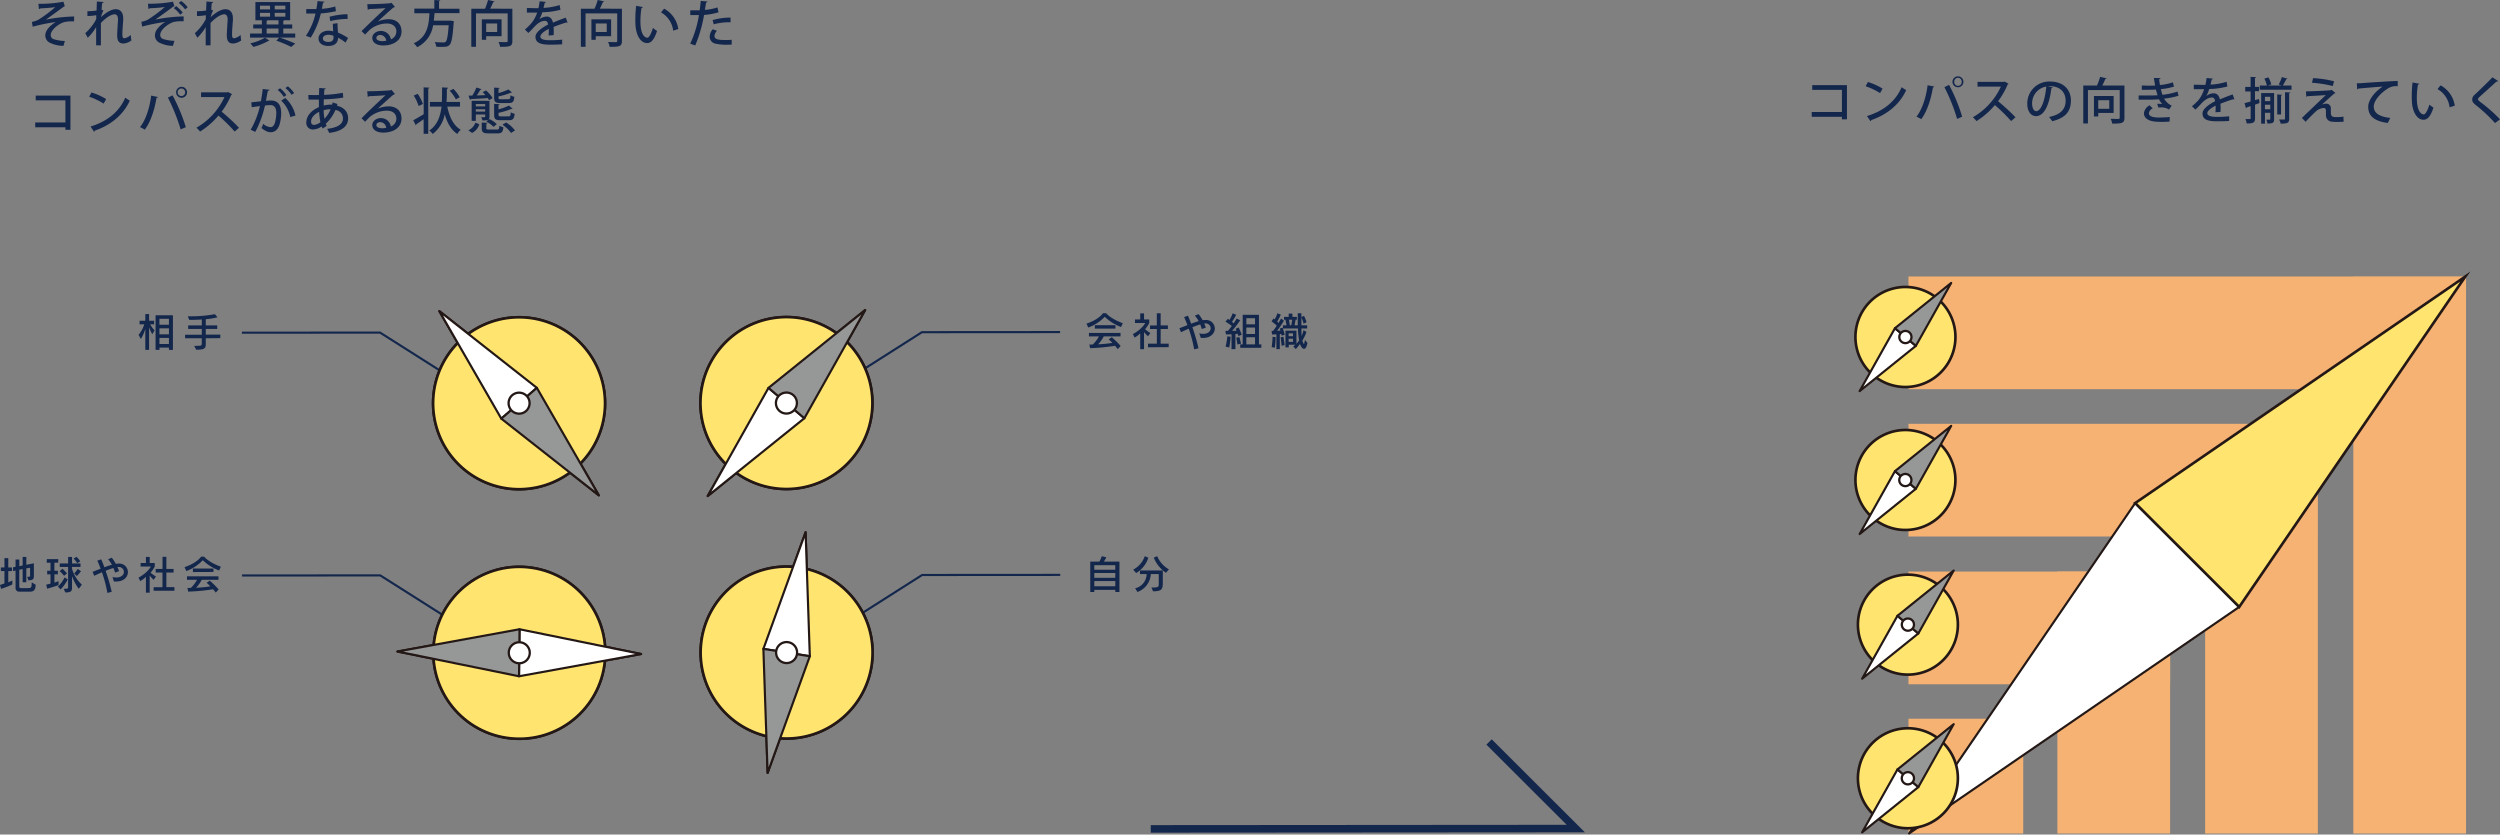 <svg xmlns="http://www.w3.org/2000/svg" viewBox="0 0 993.8 331.75"><rect x="0" y="0" width="993.8" height="331.75" fill="#808080" stroke="none"/><defs><style>.cls-1{fill:#13264c;}.cls-2,.cls-8{fill:none;stroke:#13264c;}.cls-2,.cls-4,.cls-7,.cls-8{stroke-miterlimit:10;}.cls-2{stroke-width:0.85px;}.cls-3{fill:#f6b273;}.cls-4{fill:#ffe46f;stroke-width:1.06px;}.cls-4,.cls-5,.cls-6,.cls-7{stroke:#231815;}.cls-5,.cls-7{fill:#fff;}.cls-5,.cls-6{stroke-linecap:round;stroke-linejoin:round;stroke-width:0.86px;}.cls-6{fill:#969797;}.cls-7{stroke-width:0.91px;}.cls-8{stroke-width:3px;}</style></defs><g id="レイヤー_2" data-name="レイヤー 2"><g id="レイヤー_1-2" data-name="レイヤー 1"><path class="cls-1" d="M60.52,132.88a21.1,21.1,0,0,1-1.26-2.73v8.94h-1.5v-8.41A15.47,15.47,0,0,1,56,134.76l-.92-1.65a12.22,12.22,0,0,0,2.27-4.18H55.49V127.5h2.27v-2.66h1.51v2.66h2v1.42H59.71a9,9,0,0,0,1.76,2.39Zm6.64,6.21v-.9H63.39v.9H61.84V125.33h6.9v13.77Zm0-12.37H63.38v2.38h3.77Zm0,3.8H63.38v2.39h3.77Zm0,3.82H63.38v2.42h3.77Z"/><path class="cls-1" d="M81.8,134.47v2.1c0,1.87-.26,2.44-3.81,2.45l-.79-1.54c2.75,0,3,0,3-.86v-2.15H73.58v-1.42h6.64v-2.29H74.8v-1.42h5.42V127c-1.44.09-3,.16-5,.16l-.57-1.44a52.66,52.66,0,0,0,10.8-.83l1,1.26a29.27,29.27,0,0,1-4.65.74v2.45h4.56v1.42H81.8V133h5.78v1.42Z"/><path class="cls-1" d="M.41,234.09,0,232.51c.63-.16,1.23-.4,1.77-.59V227H.34v-1.42H1.77v-3.71H3.29v3.71H4.75V227H3.29v4.48a17.26,17.26,0,0,0,1.62-.73v1.59A39.09,39.09,0,0,1,.41,234.09Zm11.49,1.12H7.6a1.38,1.38,0,0,1-1.42-1.4v-7l-1,.19v-1.49l1-.19v-2.9h1.5v2.65L9,224.78v-3.39h1.47v3.12l3-.59v4.86c0,1.49-.32,1.82-2.19,1.92l-.47-1.4c1.15,0,1.15-.06,1.15-.68v-2.94l-1.5.28v5.51H9v-5.26l-1.34.27v6.74c0,.57.64.56.64.56h2.77c1.25,0,1.53,0,1.53-2.29l1.57.94C14.19,234.69,13.18,235.21,11.9,235.21Z"/><path class="cls-1" d="M18.75,234l-.38-1.59c.6-.12,1.2-.28,1.71-.42V228.3H18.76v-1.42h1.32v-3.19H18.59v-1.43h4.56v1.42H21.63v3.2H23v1.43H21.63v3.29c.91-.28,1.65-.6,1.65-.6v1.58S21.3,233.34,18.75,234Zm5.34.28L23,233.16a11.91,11.91,0,0,0,2.67-3.63l1.26.81A16.17,16.17,0,0,1,24.09,234.3Zm1.39-5.39a19,19,0,0,0-1.76-1.86l1.14-.94s.86.79,1.78,1.84Zm5.83,5.16A19.35,19.35,0,0,1,28.63,229v4.59c0,1.49-.49,1.92-2.68,1.92l-.63-1.46h.33c1.34,0,1.42-.11,1.42-.68v-8H23.75V224h3.33v-2.62h1.56V224H32v1.36h-3.4V226a13.66,13.66,0,0,0,3.95,6.41Zm-.59-10.18a11.87,11.87,0,0,0-1.44-1.82l1.12-.72a11.37,11.37,0,0,1,1.51,1.79ZM30.55,229l-1.06-1.07a10.7,10.7,0,0,0,1.44-1.79l1.26.95A19.62,19.62,0,0,1,30.55,229Z"/><path class="cls-1" d="M46.18,231.16c-.28,0-.57,0-.89,0l-.58-1.78a7,7,0,0,0,1.55.19c2,0,3-1.14,3-2.22A2,2,0,0,0,47,225.4h-.33c.24.54.47,1.08.66,1.63l-1.58.59a16.5,16.5,0,0,0-.67-1.83c-.85.25-1.94.65-3.1,1.11a73.42,73.42,0,0,1,2.43,8.36l-1.73.44a49.69,49.69,0,0,0-2.16-8.22c-1,.45-2.1.94-3.07,1.41l-.63-1.58L40,226.07c-.43-1.16-.87-2.25-1.32-3.18l1.54-.56c.38.84.82,1.93,1.27,3.17,1-.37,2-.73,3-1a11.26,11.26,0,0,0-1.52-2.19l1.45-.62A13.82,13.82,0,0,1,46,224.1l.3,0a5.19,5.19,0,0,1,.86-.06,3.41,3.41,0,0,1,3.69,3.38C50.85,229.23,49.36,231.16,46.18,231.16Z"/><path class="cls-1" d="M61.07,230.49a14,14,0,0,1-1.57-1.71v6.82H58v-6.29A11.63,11.63,0,0,1,55.75,231l-.69-1.38c3.79-2.06,4.91-4.4,4.91-4.4H55.9v-1.42H58v-2.42h1.52v2.42h2v1.41a12.18,12.18,0,0,1-1.67,2.46A16.51,16.51,0,0,0,62,229.17Zm0,4.35v-1.42h3.52v-5.82H61.9v-1.43h2.71v-4.83h1.52v4.83H69v1.42H66.13v5.82h3.2v1.43Z"/><path class="cls-1" d="M87.1,226.78a19,19,0,0,1-6.49-4.08A16.88,16.88,0,0,1,74.07,227l-.72-1.55c3.44-1.12,5.88-3,6.56-4.16h1.25c.81,1,2.93,2.63,6.64,4Zm-1.31,8.79c-.38-.49-.73-.93-1.09-1.33a77.67,77.67,0,0,1-9.9.94l-.28-1.46c.49,0,.9,0,1.34,0a13.33,13.33,0,0,0,2.47-3.23h-4v-1.38H86.85v1.38H80.18a13.27,13.27,0,0,1-2.24,3.15,48.46,48.46,0,0,0,5.67-.56,12.92,12.92,0,0,0-1.49-1.41l1.26-.85a36,36,0,0,1,3.52,3.48Zm-9.11-8.17V226h8.19v1.36Z"/><path class="cls-1" d="M15.27,1.52A52.38,52.38,0,0,0,25.21.69l.55,1.78a3.06,3.06,0,0,0-.87.52C23,4.37,20.36,6.31,18.2,7.82A64.18,64.18,0,0,1,29.46,6.55V8.49c-.27,0-.57,0-.89,0a12.73,12.73,0,0,0-3.1.32c-2,.57-5.31,3-5.31,5.12a1.71,1.71,0,0,0,1,1.59,16.39,16.39,0,0,0,4.63.77l-.57,1.94a12.53,12.53,0,0,1-5.74-1.41A3.29,3.29,0,0,1,18,14.15c0-2.47,2.54-4.39,4.14-5.38A68.71,68.71,0,0,0,13,10.61l-.32-1.9a9.26,9.26,0,0,0,2.63-.89,55.43,55.43,0,0,0,6.69-5c-1.44.26-4.67.46-5.92.51a.85.85,0,0,1-.61.26Z"/><path class="cls-1" d="M38.51.61l2.66.18q0,.33-.54.42c-.1.83-.2,1.94-.24,2.67l.74.28a12.08,12.08,0,0,0-1,2.67c2.11-2,4.31-3.17,5.85-3.17,1.92,0,3,1.35,3,3.7,0,.24,0,.5,0,.75-.17,2-.33,4.08-.33,5.35s.1,1.76.85,1.76A5.49,5.49,0,0,0,52,13.89c0,.54.16,1.76.24,2.18a6.17,6.17,0,0,1-3.13,1.23c-1.9,0-2.53-1.11-2.53-3.41,0-1,.34-6,.34-6.07,0-1.47-.52-2.14-1.37-2.14-1.31,0-3.5,1.37-5.44,3.46,0,4.1,0,7.7,0,8.87H38.22V10.77A19.68,19.68,0,0,1,34.89,15l-1-1.82A19,19,0,0,0,38.26,7.6c0-.53,0-1,0-1.56a21.89,21.89,0,0,1-3.51.33l0-1.92a22.28,22.28,0,0,0,3.63-.27Z"/><path class="cls-1" d="M58.83,1.48A51.42,51.42,0,0,0,68.76.67l.56,1.76a3.08,3.08,0,0,0-.88.52c-1.86,1.38-4.53,3.34-6.68,4.83A67.3,67.3,0,0,1,73,6.51V8.45c-.28,0-.58,0-.89,0A12.82,12.82,0,0,0,69,8.75c-2,.59-5.31,3-5.31,5.12a1.69,1.69,0,0,0,1,1.59,16.47,16.47,0,0,0,4.64.77l-.58,2A12.6,12.6,0,0,1,63,16.78a3.34,3.34,0,0,1-1.42-2.65,4.36,4.36,0,0,1,.65-2.2,10.57,10.57,0,0,1,3.48-3.2,69,69,0,0,0-9.2,1.84l-.32-1.9a9.45,9.45,0,0,0,2.64-.89,54.63,54.63,0,0,0,6.69-5,47,47,0,0,1-5.92.49.89.89,0,0,1-.62.26ZM70,2.41A14.11,14.11,0,0,1,72.64,5l-1,.83A12.32,12.32,0,0,0,69.1,3.25ZM72,.38A11.71,11.71,0,0,1,74.6,2.89l-1,.85a13.37,13.37,0,0,0-2.55-2.55Z"/><path class="cls-1" d="M82.07.61l2.65.18c0,.22-.2.36-.53.42C84.09,2,84,3.15,84,3.88l.73.28a12.61,12.61,0,0,0-1,2.67c2.12-2,4.31-3.17,5.86-3.17,1.92,0,3,1.35,3,3.7,0,.24,0,.5,0,.75-.18,2-.34,4.08-.34,5.35s.1,1.76.85,1.76a5.45,5.45,0,0,0,2.55-1.33c0,.54.16,1.76.24,2.18A6.14,6.14,0,0,1,92.7,17.3c-1.9,0-2.54-1.11-2.54-3.41,0-1,.34-6,.34-6.07,0-1.47-.52-2.14-1.37-2.14-1.3,0-3.5,1.37-5.44,3.46,0,4.1,0,7.7,0,8.87H81.77V10.77A19.6,19.6,0,0,1,78.45,15l-1-1.82A19.11,19.11,0,0,0,81.81,7.6c0-.53,0-1,0-1.56a21.75,21.75,0,0,1-3.5.33l0-1.92a22.13,22.13,0,0,0,3.62-.27Z"/><path class="cls-1" d="M117.36,13.32v1.62h-6.17a61.77,61.77,0,0,1,6.17,2.38l-1.58,1.34a45.82,45.82,0,0,0-5.94-2.49L111,14.94H99.39V13.32h4.71v-2h-3.44V9.72h3.44V8.05h-2.57V.83h13.81V8.05h-2.29a.61.61,0,0,1-.44.2V9.72h3.56v1.62h-3.56v2Zm-10.27,2.79a.67.67,0,0,1-.4.14,24.1,24.1,0,0,1-6,2.39,12.64,12.64,0,0,0-1.19-1.4A22,22,0,0,0,105.35,15ZM103.35,2.26V3.74h4V2.26Zm0,2.85V6.63h4V5.11Zm3.07,2.94c-.06.1-.2.16-.42.2V9.72h4.71V8.05ZM106,11.34v2h4.71v-2Zm7.44-7.6V2.26h-4.23V3.74Zm0,2.89V5.11h-4.23V6.63Z"/><path class="cls-1" d="M129,.67c-.05.2-.25.36-.59.4-.12.77-.32,1.76-.47,2.43a24.09,24.09,0,0,0,5.34-.93l.26,1.88a38.53,38.53,0,0,1-6,.89,31.84,31.84,0,0,1-4,9.6l-1.94-.71a25.69,25.69,0,0,0,3.82-8.85c-.41,0-.93,0-1.36,0h-2.32V3.6h2.28c.61,0,1.22,0,1.74,0,.2-1,.35-2.08.47-3.16Zm5.17,8.55c0,1.39.1,2.5.2,3.74a23.26,23.26,0,0,1,4,2.14l-1,1.82A19.37,19.37,0,0,0,134.39,15c0,1.09-.44,3.27-3.86,3.27-2.16,0-3.92-1-3.9-3s2-3.07,3.94-3.07a8.15,8.15,0,0,1,1.88.26c-.08-1.11-.14-2.24-.14-3Zm-1.62,5a5.63,5.63,0,0,0-2-.4c-1.07,0-2.2.46-2.2,1.45s.91,1.4,2.24,1.4c1.11,0,2-.49,2-1.72Zm5.66-6.71a31.61,31.61,0,0,0-6.93.87L131,6.65a30.27,30.27,0,0,1,7.13-1Z"/><path class="cls-1" d="M150.17,8.55a11.27,11.27,0,0,1,4.33-.91c3.07,0,5.11,1.82,5.11,4.83,0,3.58-3.13,5.6-7.27,5.6-2.57,0-4.35-1.11-4.35-3,0-1.52,1.54-2.77,3.39-2.77a4,4,0,0,1,4,3.32,3.28,3.28,0,0,0,2.18-3.12c0-1.92-1.48-3.15-3.72-3.15a10.66,10.66,0,0,0-6.89,2.53c-.51.5-1.3,1.31-1.82,1.88l-1.4-1.38c1.56-1.62,6.88-6.69,9.55-9.16-1,.13-4.74.31-6.64.39a.63.63,0,0,1-.44.32L146,1.66c2.61,0,8-.2,9.32-.41l.3-.16L157,2.75a1.18,1.18,0,0,1-.56.22c-1.21.93-4.65,4.11-6.25,5.56Zm1.88,7.8a8.82,8.82,0,0,0,1.48-.16,2.51,2.51,0,0,0-2.33-2.3c-.83,0-1.59.46-1.59,1.19C149.61,16.09,151,16.35,152.05,16.35Z"/><path class="cls-1" d="M182.67,5.22h-9.93c-.08,1-.16,2-.3,3h6.45l.42,0,1.11.2a5.39,5.39,0,0,1-.08.56c-.4,5.77-.82,8-1.61,8.84-.63.67-1.3.81-3.08.81-.66,0-1.43,0-2.22-.06a4,4,0,0,0-.65-1.84c1.4.12,2.81.14,3.36.14a1.31,1.31,0,0,0,1-.26c.55-.47.93-2.35,1.23-6.57h-6.2a11.59,11.59,0,0,1-6.37,8.73,5.76,5.76,0,0,0-1.33-1.56c5.49-2.5,6-7.46,6.24-11.94h-6V3.42h7.94V0L175,.16c0,.16-.14.28-.47.31v3h8.11Z"/><path class="cls-1" d="M203.68,3.48V16.29c0,2.15-.93,2.33-4.87,2.33a6.89,6.89,0,0,0-.64-1.92c.84,0,1.71.06,2.34.06,1.15,0,1.29,0,1.29-.49V5.32H189.21V18.6h-1.86V3.48h5.44A23.15,23.15,0,0,0,194,0l2.59.57a.56.56,0,0,1-.51.26c-.32.77-.76,1.74-1.21,2.61Zm-4.3,10.91h-6.11v1.42h-1.73V7.68h7.84Zm-1.74-5.07h-4.37v3.41h4.37Z"/><path class="cls-1" d="M225.63,9a.25.25,0,0,1-.12,0,.7.7,0,0,1-.33-.09c-1.49.45-3.55,1.16-5.11,1.8,0,.43.06.93.06,1.48s0,1.13-.06,1.78l-2,.14a20.13,20.13,0,0,0,.08-2.63c-1.86.93-3.33,2.08-3.33,3.05s1.23,1.46,3.71,1.46a43.34,43.34,0,0,0,4.94-.24l0,1.84c-1.11.12-2.83.16-5,.16-3.8,0-5.61-.87-5.61-3.13,0-1.66,2.18-3.4,5-4.86-.1-.89-.49-1.47-1.19-1.47-1.38,0-2.83.75-4.51,2.65a30.21,30.21,0,0,1-2.14,2.16l-1.36-1.35a22.78,22.78,0,0,0,2.61-2.57A13.8,13.8,0,0,0,213.54,5l-.91,0c-.79,0-2.2,0-3.19,0V3.19c1.17,0,2.57.06,3.41.06l1.2,0c.18-.86.34-1.69.48-2.74L217,.77a.5.5,0,0,1-.47.36c-.14.71-.3,1.36-.48,2A24.33,24.33,0,0,0,222.46,2l.34,1.88a30.52,30.52,0,0,1-7.24,1,11.56,11.56,0,0,1-1.19,2.81h0a5,5,0,0,1,3-1.11c1.22,0,2.16.87,2.43,2.43,1.61-.71,3.56-1.44,5.09-2Z"/><path class="cls-1" d="M247.23,3.48V16.29c0,2.15-.93,2.33-4.87,2.33a7.2,7.2,0,0,0-.63-1.92c.83,0,1.7.06,2.33.06,1.15,0,1.29,0,1.29-.49V5.32H232.76V18.6H230.9V3.48h5.44A23.15,23.15,0,0,0,237.59,0l2.59.57c-.06.14-.23.24-.51.26-.32.77-.75,1.74-1.21,2.61Zm-4.3,10.91h-6.11v1.42H235.1V7.68h7.83Zm-1.74-5.07h-4.37v3.41h4.37Z"/><path class="cls-1" d="M255.55,2.81a.56.56,0,0,1-.54.34,32.69,32.69,0,0,0-.43,5.3c0,5.38,1.76,6.55,2.77,6.55.73,0,1.66-2,2.22-3.92a9.11,9.11,0,0,0,1.62,1.21c-1.13,3.52-2.4,4.83-3.94,4.83-2.79,0-4.39-3.46-4.61-6.93-.06-.75-.08-1.58-.08-2.45a45.6,45.6,0,0,1,.32-5.44Zm12.05,9.38a9.62,9.62,0,0,0-4.83-7.26L264,3.44a11,11,0,0,1,5.64,8.1Z"/><path class="cls-1" d="M285.62,4.89a25.53,25.53,0,0,1-5.74,1.05,55.66,55.66,0,0,1-3.51,12.13l-2-.71A41.71,41.71,0,0,0,277.84,6c-.3,0-.61,0-.89,0-.95,0-1.86,0-2.55,0l0-1.88c.63,0,1.66,0,2.61,0,.35,0,.73,0,1.13,0,.15-1.19.31-2.58.43-3.76l2.67.25a.65.65,0,0,1-.57.44c-.12.79-.28,1.86-.46,2.89a20.94,20.94,0,0,0,5-1Zm5.24,12.84c-.59,0-1.23.06-1.88.06a21,21,0,0,1-4.47-.41,2.86,2.86,0,0,1-2.4-2.85,4.67,4.67,0,0,1,1.25-2.91l1.66.65a3.15,3.15,0,0,0-1,2c0,1.38,1.49,1.64,4.5,1.64a22.6,22.6,0,0,0,2.35-.1ZM283.28,8a24.19,24.19,0,0,1,7.13-1V8.87a22.48,22.48,0,0,0-6.69.79Z"/><path class="cls-1" d="M28,38V51.6H26v-1H14V48.68H26V39.89H14.2V38Z"/><path class="cls-1" d="M36.36,36.76a24.78,24.78,0,0,1,5.84,2.63l-1,1.79a27.56,27.56,0,0,0-5.74-2.74ZM36,50.3c6.83-2.1,11.46-6,13.8-11.48A12.51,12.51,0,0,0,51.6,40c-2.46,5.4-7.25,9.64-13.88,11.91a.66.66,0,0,1-.31.48Z"/><path class="cls-1" d="M62.75,38.56c0,.18-.24.3-.54.34-.75,4.71-2.37,9.68-4.67,12.65a9.41,9.41,0,0,0-1.88-1C57.86,47.79,59.5,43,60.09,38Zm9.06,12.87A74.81,74.81,0,0,0,66.74,38.8l1.86-.89a69.51,69.51,0,0,1,5.27,12.65Zm.34-16.92A2.18,2.18,0,1,1,70,36.68,2.18,2.18,0,0,1,72.15,34.51Zm1.46,2.17a1.48,1.48,0,1,0-3,0,1.48,1.48,0,1,0,3,0Z"/><path class="cls-1" d="M92.26,37.45a.6.6,0,0,1-.34.28A30.65,30.65,0,0,1,88.1,44.4,74.5,74.5,0,0,1,95,50.79L93.29,52.3a61.34,61.34,0,0,0-6.45-6.36,31.35,31.35,0,0,1-7.31,6.36,11.39,11.39,0,0,0-1.44-1.53A27.05,27.05,0,0,0,89.23,38.58h-9.3V36.7H90.32l.36-.12Z"/><path class="cls-1" d="M107.13,35.69c-.06.28-.3.38-.65.4-.22,1-.54,2.83-.78,4,.72-.08,1.47-.14,1.92-.14,3.15,0,4.16,2.12,4.16,5.14a16.55,16.55,0,0,1-.59,4.18c-.62,2.22-1.92,3.3-3.68,3.3-.8,0-1.92-.37-3.59-1.68a7.83,7.83,0,0,0,.7-1.68,5,5,0,0,0,2.85,1.33c1,0,1.5-.7,1.86-1.88a16,16,0,0,0,.51-3.65c0-2.09-.69-3.24-2.37-3.22a15.94,15.94,0,0,0-2.14.16,41.19,41.19,0,0,1-3.86,10.49l-1.82-.87a34.09,34.09,0,0,0,3.68-9.41l-3.27.46-.15-1.94,3.8-.42c.27-1.44.55-3.18.75-4.88Zm5.7,2.83a11.6,11.6,0,0,0-2.44-2.77l.93-.67a11.67,11.67,0,0,1,2.52,2.73Zm2.57,8A12.42,12.42,0,0,0,111.78,40l1.62-1.05a13.19,13.19,0,0,1,4.06,7Zm.5-8.85A11.58,11.58,0,0,0,113.44,35l1-.69A12.64,12.64,0,0,1,116.91,37Z"/><path class="cls-1" d="M134.11,41.33c0,.24-.12.46-.16.7,3.11.71,4.44,2.75,4.44,5,0,3.19-2.54,5.21-7.56,5.8a7.58,7.58,0,0,0-.8-1.62c3.8-.4,6.3-1.68,6.3-4.08a3.34,3.34,0,0,0-3-3.4,15.37,15.37,0,0,1-3.84,5.46,5.67,5.67,0,0,0,.38.85l-1.61,1.05a6.43,6.43,0,0,1-.39-.83,6.22,6.22,0,0,1-3.43,1.21,2.56,2.56,0,0,1-2.67-2.79c0-2.74,2.2-4.93,5-6.08,0-.93,0-1.92,0-3-.93,0-1.86,0-2.65,0-.6,0-1.09,0-1.47,0l-.08-1.84c1,0,2.66.06,4.24,0,0-.87.06-1.9.1-2.79l2.57.18c0,.2-.22.35-.53.41-.06.64-.1,1.47-.14,2.14a48.08,48.08,0,0,0,7.46-.81l.2,1.9a52.8,52.8,0,0,1-7.76.69c0,.87-.06,1.68,0,2.48a10.5,10.5,0,0,1,3.34-.36,7,7,0,0,0,.18-.89Zm-6.73,7.25a27,27,0,0,1-.51-4.12c-1.84.87-3.21,2.28-3.21,3.88,0,1.33,1,1.31,1.25,1.31A4.94,4.94,0,0,0,127.38,48.58Zm4-5.13a9,9,0,0,0-2.73.38,20.86,20.86,0,0,0,.33,3.36A11.24,11.24,0,0,0,131.4,43.45Z"/><path class="cls-1" d="M150.17,43.19a11.27,11.27,0,0,1,4.33-.91c3.07,0,5.11,1.82,5.11,4.83,0,3.58-3.13,5.6-7.27,5.6-2.57,0-4.35-1.11-4.35-3,0-1.52,1.54-2.77,3.39-2.77a4,4,0,0,1,4,3.33,3.29,3.29,0,0,0,2.18-3.13c0-1.92-1.48-3.14-3.72-3.14a10.6,10.6,0,0,0-6.89,2.53c-.51.49-1.3,1.3-1.82,1.88L143.72,47c1.56-1.62,6.88-6.69,9.55-9.16-1,.14-4.74.32-6.64.4a.65.65,0,0,1-.44.31l-.2-2.27c2.61,0,8-.2,9.32-.42l.3-.16L157,37.4a1.29,1.29,0,0,1-.56.21c-1.21.93-4.65,4.12-6.25,5.56Zm1.88,7.8a8.82,8.82,0,0,0,1.48-.16,2.5,2.5,0,0,0-2.33-2.29c-.83,0-1.59.45-1.59,1.18C149.61,50.73,151,51,152.05,51Z"/><path class="cls-1" d="M168.4,34.72l2.32.14c0,.18-.14.28-.48.34v18H168.4V47.39c-1.09.77-2.14,1.5-2.91,2a.43.43,0,0,1-.21.41l-1-2c1.06-.54,2.61-1.47,4.15-2.4Zm-2.35,2.58a17.78,17.78,0,0,1,2.07,4,13.61,13.61,0,0,1-1.72.83A17,17,0,0,0,164.46,38Zm16.82,5.08H177.8c.85,4.1,2.48,7.56,5.37,9.22a7,7,0,0,0-1.39,1.65c-2.45-1.63-4-4.38-5-7.82A12.66,12.66,0,0,1,172,53.25a5.45,5.45,0,0,0-1.36-1.35c3.22-2.18,4.41-5.64,4.87-9.52H170.9V40.52h4.73c.11-1.9.09-3.86.11-5.78l2.44.14c0,.22-.2.34-.54.38,0,1.72,0,3.5-.13,5.26h5.36Zm-2.63-7.06a15.68,15.68,0,0,1,2.51,3.34l-1.54.83a16,16,0,0,0-2.44-3.42Z"/><path class="cls-1" d="M190.55,49.37a5.6,5.6,0,0,1-2.9,3.48l-1.47-1.07a5,5,0,0,0,2.77-3Zm3.84-9.54a5.75,5.75,0,0,0-.47-.85c-2.55.2-5.15.33-6.81.41a.34.34,0,0,1-.3.28L186.26,38l1.48,0a20.37,20.37,0,0,0,1.65-3.21l2.06.66c-.08.15-.24.21-.5.21a24.83,24.83,0,0,1-1.42,2.28l3.44-.12c-.36-.41-.73-.81-1.09-1.17l1.31-.71A12.56,12.56,0,0,1,195.82,39Zm.18.26v6.25c0,1.45-.73,1.54-2.79,1.54a5.87,5.87,0,0,0-.49-1.3c1.58.06,1.58,0,1.58-.24v-.85h-3.72v2.57h-1.66v-8Zm-1.7,1.28h-3.72v.93h3.72Zm-3.72,3h3.72v-.93h-3.72Zm4.18,6.55c0,.5.15.58,1.1.58h3.13c.73,0,.87-.18.95-1.51a5.76,5.76,0,0,0,1.6.6c-.21,2-.73,2.43-2.37,2.43h-3.48c-2.22,0-2.76-.46-2.76-2.08V48.7l2.28.13c0,.18-.16.28-.45.32Zm2.88-.49a11.24,11.24,0,0,0-2.9-2.1l1.16-1a10.25,10.25,0,0,1,3,2Zm5.86-11c.66,0,.79-.19.87-1.54a5.19,5.19,0,0,0,1.53.59c-.18,2-.7,2.48-2.24,2.48H199c-2.07,0-2.57-.48-2.57-2.14v-4l2.2.14c0,.16-.16.28-.46.32v1.72a22.33,22.33,0,0,0,3.92-1.44l1.45,1.2c-.08.08-.14.08-.42.08a30.35,30.35,0,0,1-4.95,1.49v.51c0,.55.14.63,1,.63Zm.08,6.83c.69,0,.81-.22.89-1.64a4.41,4.41,0,0,0,1.55.61c-.2,2-.7,2.56-2.28,2.56H199c-2.07,0-2.57-.48-2.57-2.16V41.29l2.2.14c0,.16-.16.26-.46.3v1.74a23.56,23.56,0,0,0,4.14-1.5l1.46,1.22a.32.32,0,0,1-.25.08.55.55,0,0,1-.18,0,31.63,31.63,0,0,1-5.17,1.59v.75c0,.55.14.65,1,.65Zm1,6.59a13.43,13.43,0,0,0-3.44-3.28l1.48-.89a12.42,12.42,0,0,1,3.53,3.18Z"/><path class="cls-1" d="M734.2,33.85V47.44h-2v-1h-12V44.51h12V35.73h-11.8V33.85Z"/><path class="cls-1" d="M742.52,32.6a24.2,24.2,0,0,1,5.84,2.63l-1,1.78a27.31,27.31,0,0,0-5.74-2.73Zm-.37,13.54c6.82-2.1,11.45-6,13.79-11.48a14.07,14.07,0,0,0,1.82,1.15c-2.45,5.4-7.24,9.63-13.87,11.91a.64.64,0,0,1-.32.48Z"/><path class="cls-1" d="M768.91,34.4c0,.18-.24.3-.53.34-.76,4.71-2.38,9.68-4.67,12.64a10.91,10.91,0,0,0-1.88-1c2.19-2.75,3.83-7.56,4.43-12.5ZM778,47.27a74.72,74.72,0,0,0-5.06-12.63l1.86-.89A69.66,69.66,0,0,1,780,46.39Zm.34-16.93a2.18,2.18,0,1,1-2.2,2.18A2.19,2.19,0,0,1,778.31,30.34Zm1.47,2.18a1.48,1.48,0,1,0-2.95,0,1.48,1.48,0,1,0,2.95,0Z"/><path class="cls-1" d="M798.42,33.29a.55.55,0,0,1-.33.28,31.06,31.06,0,0,1-3.82,6.67,75.79,75.79,0,0,1,6.93,6.39l-1.75,1.51A61.34,61.34,0,0,0,793,41.78a31.49,31.49,0,0,1-7.3,6.36,11.49,11.49,0,0,0-1.45-1.53A27,27,0,0,0,795.4,34.42h-9.3V32.54h10.39l.35-.12Z"/><path class="cls-1" d="M816,34.74a.53.53,0,0,1-.54.31c-.77,6.5-2.79,11.11-6.11,11.11-1.92,0-3.47-1.76-3.47-5a8.72,8.72,0,0,1,9-8.75c5.68,0,8.35,3.47,8.35,7.54,0,4.69-2.55,7-7.44,8.24a13,13,0,0,0-1.25-1.69c4.53-.89,6.59-3.06,6.59-6.49,0-3.22-2.14-5.76-6.27-5.76-.28,0-.54,0-.81,0Zm-2.54-.34a6.76,6.76,0,0,0-5.66,6.69c0,1.88.7,3.11,1.61,3.11C811.51,44.2,813,39.43,813.43,34.4Z"/><path class="cls-1" d="M844.51,34v12.8c0,2.16-.93,2.34-4.87,2.34a6.66,6.66,0,0,0-.63-1.92c.83,0,1.7.06,2.33.06,1.15,0,1.29,0,1.29-.5V35.81H830V49.09h-1.86V34h5.45a23.18,23.18,0,0,0,1.24-3.45l2.6.58a.59.59,0,0,1-.52.25c-.32.78-.75,1.75-1.21,2.62Zm-4.29,10.9H834.1V46.3h-1.72V38.16h7.84Zm-1.74-5.07H834.1v3.41h4.38Z"/><path class="cls-1" d="M866,38.06a28.33,28.33,0,0,1-5.74,1.13A7,7,0,0,0,863.3,42l-1.07,1.56a5.6,5.6,0,0,0-3.3-.87,7.23,7.23,0,0,0-.95.06l-.44-1.48c.22,0,.46,0,.71,0a12.16,12.16,0,0,1,1.29.06,7.67,7.67,0,0,1-1.31-1.86c-1.42.1-3,.16-4.23.16s-2.59,0-3.84,0l0-1.67c1.13,0,2.67,0,3.8,0s2.53,0,3.72-.11c-.18-.56-.48-1.51-.65-2.26-.64.06-1.75.1-3.78.1-.66,0-1.29,0-1.84,0v-1.7c.83,0,1.7.06,2.45.06.95,0,2.1,0,2.85-.06-.18-.87-.36-1.94-.5-3l2.64.06c0,.22-.2.37-.54.45.08.74.18,1.57.32,2.3a22.13,22.13,0,0,0,5.14-1.07l.42,1.7a25,25,0,0,1-5.2,1,21.28,21.28,0,0,0,.61,2.26,28.53,28.53,0,0,0,6-1.29Zm-8,10.35c-3.29,0-5.74-1.12-5.74-3.38a4.14,4.14,0,0,1,2.23-3.17l1.29,1.23A2.47,2.47,0,0,0,854.22,45c0,1.19,1.5,1.7,3.72,1.72,1.44,0,3.28-.08,4.59-.2l-.08,1.82c-.89.06-2.08.12-3.72.12Z"/><path class="cls-1" d="M888.24,39.53a.25.25,0,0,1-.12,0,.67.67,0,0,1-.33-.1c-1.49.45-3.54,1.17-5.11,1.8,0,.43.06.93.06,1.48s0,1.13-.06,1.78l-2,.14a20.13,20.13,0,0,0,.08-2.63c-1.86.93-3.32,2.08-3.32,3s1.22,1.46,3.7,1.46a46.39,46.39,0,0,0,5-.23v1.84c-1.1.11-2.82.15-5,.15-3.8,0-5.6-.87-5.6-3.12,0-1.66,2.17-3.41,5-4.87-.1-.89-.49-1.47-1.18-1.47-1.39,0-2.83.76-4.52,2.66-.51.57-1.26,1.34-2.13,2.15l-1.37-1.34A22.78,22.78,0,0,0,874,39.73a13.74,13.74,0,0,0,2.18-4.28l-.91,0c-.79,0-2.2,0-3.19,0V33.67c1.17,0,2.58.06,3.41.06l1.21,0c.17-.85.33-1.68.47-2.73l2.49.27c0,.2-.21.32-.47.36-.14.71-.3,1.37-.48,2a24.46,24.46,0,0,0,6.4-1.13l.33,1.88a30.38,30.38,0,0,1-7.24,1A11.21,11.21,0,0,1,877,38.2h0a5,5,0,0,1,3-1.11c1.23,0,2.16.87,2.43,2.44,1.61-.72,3.57-1.45,5.09-2Z"/><path class="cls-1" d="M898,39.37l.21,1.58-1.78.64V47c0,1.76-.73,2.08-3.32,2.08a6.83,6.83,0,0,0-.5-1.75l1.07,0c1,0,1,0,1-.35V42.18l-1.56.53a.41.41,0,0,1-.3.34L892.25,41c.67-.16,1.5-.39,2.41-.65v-4h-2.14V34.56h2.14v-4l2.18.1c0,.18-.14.28-.44.32v3.56H898v1.72H896.4v3.54Zm11.32-8.1c-.06.12-.22.2-.48.2A22.62,22.62,0,0,1,907.45,34h3.48v1.68H898.3V34h2.83a11.66,11.66,0,0,0-1-2.75l1.59-.5a10.64,10.64,0,0,1,1.16,2.79l-1.32.46H907c-.38-.14-.83-.32-1.17-.42a16.34,16.34,0,0,0,1.25-2.93ZM904,37V47.34c0,1.41-.39,1.77-2.65,1.77a6.91,6.91,0,0,0-.43-1.55c.59,0,1.14,0,1.32,0s.24-.08.24-.26V44.83h-2.12v4.32h-1.5V37Zm-1.52,1.49h-2.12v1.72h2.12Zm-2.12,4.95h2.12v-1.8h-2.12Zm6.83-5.76c0,.16-.14.25-.42.29v7.54h-1.52V37.53ZM910,47.23c0,1.64-.73,1.92-3.37,1.92a7,7,0,0,0-.65-1.63c.91,0,1.74,0,2,0s.36-.08.36-.33V36.66l2.11.1c0,.15-.13.27-.45.31Z"/><path class="cls-1" d="M923,41.62a4.22,4.22,0,0,1,1.8-.41,1.79,1.79,0,0,1,1.76,2c0,.51,0,1.13,0,1.56,0,1.78,1,1.78,2.36,1.78a17.66,17.66,0,0,0,2.67-.19,17.41,17.41,0,0,0,.06,2c-.79.08-1.74.12-2.62.12a17.32,17.32,0,0,1-2-.1,2.51,2.51,0,0,1-2.42-2.47c0-.47,0-1.31,0-1.86,0-.71-.3-1.13-.89-1.13a5.35,5.35,0,0,0-3.4,1.63c-1.07,1-3.17,3.14-3.78,3.87,0,0-.32-.39-1.49-1.52,1.94-1.9,7.7-7.38,9.52-9.12-1.36.14-5.3.35-7.44.47-.1.16-.16.24-.32.24l-.16-2.16c2.74-.06,7.82-.28,9.86-.45l.34-.2L928.43,37a.86.86,0,0,1-.49.16c-1.25,1.07-3.37,3-4.91,4.44Zm4.33-7.42a47.57,47.57,0,0,0-8.27-1.3l.43-1.84a43.43,43.43,0,0,1,8.34,1.24Z"/><path class="cls-1" d="M936.89,33.1c.59,0,1.44,0,2-.06,2-.16,11.28-.78,14.25-.86l0,2.1a6,6,0,0,0-4.2,1.09c-2.55,1.62-5.32,4.57-5.32,7s2,4,6.57,4.51l-1,2c-5.64-.73-7.78-3-7.78-6.45,0-2.6,2.47-5.86,5.74-8-2.18.12-7.5.58-9.66.79a.77.77,0,0,1-.47.32Z"/><path class="cls-1" d="M961.71,33.29a.54.54,0,0,1-.53.34,31.57,31.57,0,0,0-.44,5.3c0,5.39,1.76,6.55,2.77,6.55.74,0,1.67-2,2.22-3.91a9.84,9.84,0,0,0,1.62,1.2c-1.12,3.53-2.39,4.83-3.93,4.83-2.8,0-4.4-3.46-4.62-6.92-.06-.76-.08-1.59-.08-2.46a45.6,45.6,0,0,1,.32-5.44Zm12.06,9.38a9.66,9.66,0,0,0-4.83-7.26l1.24-1.48A10.93,10.93,0,0,1,975.82,42Z"/><path class="cls-1" d="M991.82,48.93a59.22,59.22,0,0,0-7.66-7.17c-1.11-.87-1.42-1.42-1.42-2.25a2.49,2.49,0,0,1,1-1.86c1.9-1.76,5.36-5.13,7.06-6.91l2.28,1.48a.62.62,0,0,1-.5.22.71.71,0,0,1-.21,0c-1.9,1.78-4.83,4.36-6.46,5.86-.47.46-.89.83-.89,1.13s.44.73,1.15,1.25a63.19,63.19,0,0,1,7.64,6.76Z"/><path class="cls-1" d="M445.64,130a19,19,0,0,1-6.49-4.08,16.88,16.88,0,0,1-6.54,4.28l-.72-1.55c3.44-1.11,5.88-3,6.56-4.16h1.25c.81,1,2.93,2.63,6.64,4Zm-1.31,8.79c-.38-.49-.73-.93-1.09-1.33a77.85,77.85,0,0,1-9.9.94l-.29-1.45c.5,0,.91,0,1.35,0a13.33,13.33,0,0,0,2.47-3.23h-4v-1.37h12.56v1.37h-6.67a13.27,13.27,0,0,1-2.24,3.15,48.46,48.46,0,0,0,5.67-.56,12.33,12.33,0,0,0-1.49-1.4l1.26-.86a37.49,37.49,0,0,1,3.52,3.48Zm-9.11-8.17v-1.36h8.19v1.36Z"/><path class="cls-1" d="M456.35,133.69a13.25,13.25,0,0,1-1.57-1.71v6.83h-1.52v-6.29a11.33,11.33,0,0,1-2.23,1.67l-.68-1.38c3.78-2.06,4.9-4.41,4.9-4.41h-4.07V127h2.08v-2.42h1.53V127h2.06v1.41a11.94,11.94,0,0,1-1.66,2.45,15.55,15.55,0,0,0,2.1,1.54Zm0,4.36v-1.43h3.52v-5.83h-2.71v-1.42h2.7v-4.84h1.52v4.83h2.88v1.43h-2.88v5.83h3.2V138Z"/><path class="cls-1" d="M478.21,134.34a6.93,6.93,0,0,1-.89-.05l-.59-1.77a7,7,0,0,0,1.55.19c2.05,0,3-1.14,3-2.22a2,2,0,0,0-2.26-1.91h-.34c.24.54.48,1.08.67,1.63l-1.58.59a18.94,18.94,0,0,0-.67-1.84c-.86.26-1.95.65-3.1,1.11a76.1,76.1,0,0,1,2.42,8.37l-1.72.44a50.7,50.7,0,0,0-2.16-8.22c-1.05.45-2.11.94-3.07,1.41l-.64-1.58,3.19-1.25c-.43-1.16-.88-2.25-1.32-3.19l1.53-.55c.38.84.83,1.93,1.27,3.16,1-.36,2-.73,3-1a11,11,0,0,0-1.52-2.18l1.46-.62a13.62,13.62,0,0,1,1.62,2.41l.3,0a5.07,5.07,0,0,1,.85-.06,3.42,3.42,0,0,1,3.7,3.38C482.88,132.41,481.39,134.34,478.21,134.34Z"/><path class="cls-1" d="M492.28,133.6s-.11-.42-.28-.9c-.29,0-.59.08-.9.1v6h-1.54v-5.9c-1.11,0-2.23.05-2.23.05l-.21-1.43s.44,0,1,0a23,23,0,0,0,1.55-1.94,21.7,21.7,0,0,0-2.52-1.7l.93-1.15c.18.12.48.36.62.47a10.39,10.39,0,0,0,1.3-2.65l1.41.59a22.75,22.75,0,0,1-1.68,2.77c.28.24.46.49.65.65a16.47,16.47,0,0,0,1.2-1.92l1.44.64a46.57,46.57,0,0,1-3.23,4.26c.45,0,1.37-.05,1.76-.08a6.45,6.45,0,0,0-.38-.74l1.22-.56a28.53,28.53,0,0,1,1.22,2.91Zm-3.65,4.54-1.43-.34a26.38,26.38,0,0,0,.68-4.1l1.33.16S489,136.58,488.63,138.14Zm3.28-1.21s-.18-1.3-.48-2.66l1.25-.29c.35,1.32.64,2.65.64,2.65Zm1.11,1.33v-1.35H494V125.14h6.46v11.77h.95v1.34Zm5.88-11.77h-3.45v2.44h3.45Zm0,3.7h-3.45v2.59h3.45Zm0,3.87h-3.46v2.85h3.46Z"/><path class="cls-1" d="M509.45,133.45s-.05-.35-.13-.71a3.62,3.62,0,0,1-.57.06v6h-1.35V132.9l-1.73.08-.2-1.45h.61a21.35,21.35,0,0,0,1.47-2.06,19,19,0,0,0-2.09-1.72l.81-1.19c.16.14.32.27.44.4a12.26,12.26,0,0,0,1.09-2.44l1.34.55a20.1,20.1,0,0,1-1.43,2.72c.19.19.37.45.52.61.51-.81,1-1.79,1-1.79l1.16.87a35.27,35.27,0,0,1-2.74,4c.41,0,.92,0,1.35-.08a7.64,7.64,0,0,0-.29-.8l1.16-.33a25.85,25.85,0,0,1,.82,2.8Zm-2.67,4.74L505.5,138a33.62,33.62,0,0,0,.39-4.12l1.2.14A35.81,35.81,0,0,1,506.78,138.19Zm2.68-.75s-.12-1.6-.4-3.34l1.11-.26c.19.86.5,3.36.5,3.36Zm8.91,1.23c-.46,0-1-.52-1.42-1.46a3.15,3.15,0,0,1-.19-.5,14.81,14.81,0,0,1-1.67,2.06l-1-1.08a8.56,8.56,0,0,0,.87-.65h-2.65v1.05H511v-6.65h4.37v5.23a12.59,12.59,0,0,0,1.06-1.35,28.14,28.14,0,0,1-.46-4.75H510v-1.25h1.42l-.41-2.21h-.6v-1.16h1.87v-1.3h1.48v1.3h1.77v1.15h-.51l-.39,2.22h1.25v-4.8h1.45c0,.46,0,1.08,0,1.54l1.06-.51a22.48,22.48,0,0,1,1,2.5l-1.19.63a13.56,13.56,0,0,0-.87-2.51v3.15h2.3v1.25h-2.28c0,.9,0,2.2.09,3a15.42,15.42,0,0,0,.73-2.31l1.17.69a15.64,15.64,0,0,1-1.61,3.41,5.83,5.83,0,0,0,.35,1c.13.24.2.4.28.4s.19-.45.37-1.65l1,1.22C519.45,137.94,518.94,138.67,518.37,138.67ZM514,132.51h-1.74v1.14H514Zm0,2.14h-1.74v1.25H514Zm-1.62-7.56.37,2.22h.57l.36-2.22Z"/><polyline class="cls-2" points="337.92 150.22 366.49 132.05 421.4 132.01"/><path class="cls-1" d="M443.36,235.33v-.84H435v.84h-1.6V223.26H437a12.14,12.14,0,0,0,1-2.17l1.78.46a12.47,12.47,0,0,1-1,1.71H445v12.08Zm0-10.66H435v1.81h8.33Zm0,3.11H435v1.92h8.33Zm0,3.21H435v2.07h8.34Z"/><path class="cls-1" d="M451.65,227.8l-1.19-1.36a9.43,9.43,0,0,0,4.61-5.35l1.42.6A11,11,0,0,1,451.65,227.8Zm6.72,7.27-.65-1.51c2.9,0,2.91-.27,2.91-1.61v-3.76h-3.15a8.05,8.05,0,0,1-5.32,7.13l-.93-1.46a5.9,5.9,0,0,0,4.59-5.67h-2.66v-1.43h9.08v4.4C462.24,234.23,462.06,235,458.37,235.07Zm5.11-7.39a13.24,13.24,0,0,1-4.83-6l1.36-.6a10.75,10.75,0,0,0,4.66,5.26Z"/><polyline class="cls-2" points="337.99 246.74 366.56 228.57 421.47 228.53"/><polyline class="cls-2" points="179.67 150.33 151.08 132.21 96.16 132.25"/><polyline class="cls-2" points="179.74 246.85 151.15 228.73 96.23 228.77"/><rect class="cls-3" x="758.65" y="109.91" width="221.32" height="44.8"/><rect class="cls-3" x="847.23" y="198.28" width="221.32" height="44.8" transform="translate(737.22 1178.57) rotate(-90)"/><rect class="cls-3" x="758.65" y="168.47" width="162.43" height="44.8"/><rect class="cls-3" x="817.74" y="227.69" width="162.49" height="44.8" transform="translate(648.9 1149.08) rotate(-90)"/><rect class="cls-3" x="758.65" y="227.21" width="104.01" height="44.8"/><rect class="cls-3" x="788.19" y="256.88" width="104.13" height="44.8" transform="translate(560.98 1119.53) rotate(-90)"/><rect class="cls-3" x="758.65" y="285.71" width="45.63" height="45.63"/><path class="cls-4" d="M338.7,182.3a34.17,34.17,0,1,1-4-48.16A34.16,34.16,0,0,1,338.7,182.3Z"/><polygon class="cls-5" points="281.32 197.19 319.75 166.26 305.49 154.19 281.32 197.19"/><polygon class="cls-6" points="305.49 154.19 319.75 166.26 343.91 123.26 305.49 154.19"/><path class="cls-7" d="M315.8,162.92a4.17,4.17,0,1,1-.49-5.88A4.18,4.18,0,0,1,315.8,162.92Z"/><polygon class="cls-5" points="758.91 331.31 890.13 241.27 848.78 199.98 758.91 331.31"/><polygon class="cls-4" points="848.78 199.98 890.13 241.27 980 109.94 848.78 199.98"/><circle class="cls-4" cx="206.42" cy="259.49" r="34.17" transform="translate(-81.06 424.7) rotate(-81.38)"/><polygon class="cls-5" points="254.85 259.99 206.52 250.14 206.32 268.83 254.85 259.99"/><polygon class="cls-6" points="206.32 268.83 206.52 250.14 157.99 258.99 206.32 268.83"/><path class="cls-7" d="M206.46,255.32a4.17,4.17,0,1,1-4.21,4.12A4.17,4.17,0,0,1,206.46,255.32Z"/><path class="cls-4" d="M278.94,254.08a34.17,34.17,0,1,1,28.42,39.08A34.17,34.17,0,0,1,278.94,254.08Z"/><polygon class="cls-5" points="320.24 211.57 303.46 257.95 321.92 260.87 320.24 211.57"/><polygon class="cls-6" points="321.92 260.87 303.46 257.95 305.14 307.25 321.92 260.87"/><path class="cls-7" d="M308.57,258.76a4.17,4.17,0,1,1,3.47,4.77A4.18,4.18,0,0,1,308.57,258.76Z"/><path class="cls-4" d="M180.52,182.67a34.17,34.17,0,1,1,48.19,3.46A34.16,34.16,0,0,1,180.52,182.67Z"/><polygon class="cls-5" points="174.65 123.69 199.28 166.42 213.41 154.18 174.65 123.69"/><polygon class="cls-6" points="213.41 154.18 199.28 166.42 238.05 196.92 213.41 154.18"/><path class="cls-7" d="M203.2,163a4.17,4.17,0,1,1,5.88.42A4.17,4.17,0,0,1,203.2,163Z"/><path class="cls-4" d="M338.7,182.3a34.17,34.17,0,1,1-4-48.16A34.16,34.16,0,0,1,338.7,182.3Z"/><polygon class="cls-5" points="281.32 197.19 319.75 166.26 305.49 154.19 281.32 197.19"/><polygon class="cls-6" points="305.49 154.19 319.75 166.26 343.91 123.26 305.49 154.19"/><path class="cls-7" d="M315.8,162.92a4.17,4.17,0,1,1-.49-5.88A4.18,4.18,0,0,1,315.8,162.92Z"/><circle class="cls-4" cx="206.42" cy="259.49" r="34.17" transform="translate(-81.06 424.7) rotate(-81.38)"/><polygon class="cls-5" points="254.85 259.99 206.52 250.14 206.32 268.83 254.85 259.99"/><polygon class="cls-6" points="206.32 268.83 206.52 250.14 157.99 258.99 206.32 268.83"/><path class="cls-7" d="M206.46,255.32a4.17,4.17,0,1,1-4.21,4.12A4.17,4.17,0,0,1,206.46,255.32Z"/><path class="cls-4" d="M278.94,254.08a34.17,34.17,0,1,1,28.42,39.08A34.17,34.17,0,0,1,278.94,254.08Z"/><polygon class="cls-5" points="320.24 211.57 303.46 257.95 321.92 260.87 320.24 211.57"/><polygon class="cls-6" points="321.92 260.87 303.46 257.95 305.14 307.25 321.92 260.87"/><path class="cls-7" d="M308.57,258.76a4.17,4.17,0,1,1,3.47,4.77A4.18,4.18,0,0,1,308.57,258.76Z"/><path class="cls-4" d="M180.52,182.67a34.17,34.17,0,1,1,48.19,3.46A34.16,34.16,0,0,1,180.52,182.67Z"/><polygon class="cls-5" points="174.65 123.69 199.28 166.42 213.41 154.18 174.65 123.69"/><polygon class="cls-6" points="213.41 154.18 199.28 166.42 238.05 196.92 213.41 154.18"/><path class="cls-7" d="M203.2,163a4.17,4.17,0,1,1,5.88.42A4.17,4.17,0,0,1,203.2,163Z"/><path class="cls-4" d="M773.6,261.14a19.87,19.87,0,1,1-2.33-28A19.88,19.88,0,0,1,773.6,261.14Z"/><polygon class="cls-5" points="740.23 269.8 762.58 251.81 754.28 244.79 740.23 269.8"/><polygon class="cls-6" points="754.28 244.79 762.58 251.81 776.63 226.8 754.28 244.79"/><path class="cls-7" d="M760.28,249.86a2.42,2.42,0,1,1-.29-3.41A2.43,2.43,0,0,1,760.28,249.86Z"/><path class="cls-4" d="M773.6,322.21a19.87,19.87,0,1,1-2.33-28A19.88,19.88,0,0,1,773.6,322.21Z"/><polygon class="cls-5" points="740.23 330.87 762.58 312.88 754.28 305.86 740.23 330.87"/><polygon class="cls-6" points="754.28 305.86 762.58 312.88 776.63 287.87 754.28 305.86"/><path class="cls-7" d="M760.28,310.94a2.43,2.43,0,1,1-.29-3.42A2.43,2.43,0,0,1,760.28,310.94Z"/><path class="cls-4" d="M772.61,203.64a19.87,19.87,0,1,1-2.33-28A19.87,19.87,0,0,1,772.61,203.64Z"/><polygon class="cls-5" points="739.24 212.3 761.59 194.31 753.29 187.29 739.24 212.3"/><polygon class="cls-6" points="753.29 187.29 761.59 194.31 775.64 169.3 753.29 187.29"/><path class="cls-7" d="M759.29,192.36A2.42,2.42,0,1,1,759,189,2.43,2.43,0,0,1,759.29,192.36Z"/><path class="cls-4" d="M774.45,144.27A19.88,19.88,0,1,1,772.52,121,19.9,19.9,0,0,1,774.45,144.27Z"/><polygon class="cls-5" points="739.24 155.48 761.59 137.49 753.29 130.46 739.24 155.48"/><polygon class="cls-6" points="753.29 130.46 761.59 137.49 775.64 112.47 753.29 130.46"/><path class="cls-7" d="M759.29,135.54a2.42,2.42,0,1,1-.29-3.41A2.44,2.44,0,0,1,759.29,135.54Z"/><polyline class="cls-8" points="457.45 329.5 626.41 329.37 591.93 294.95"/></g></g></svg>